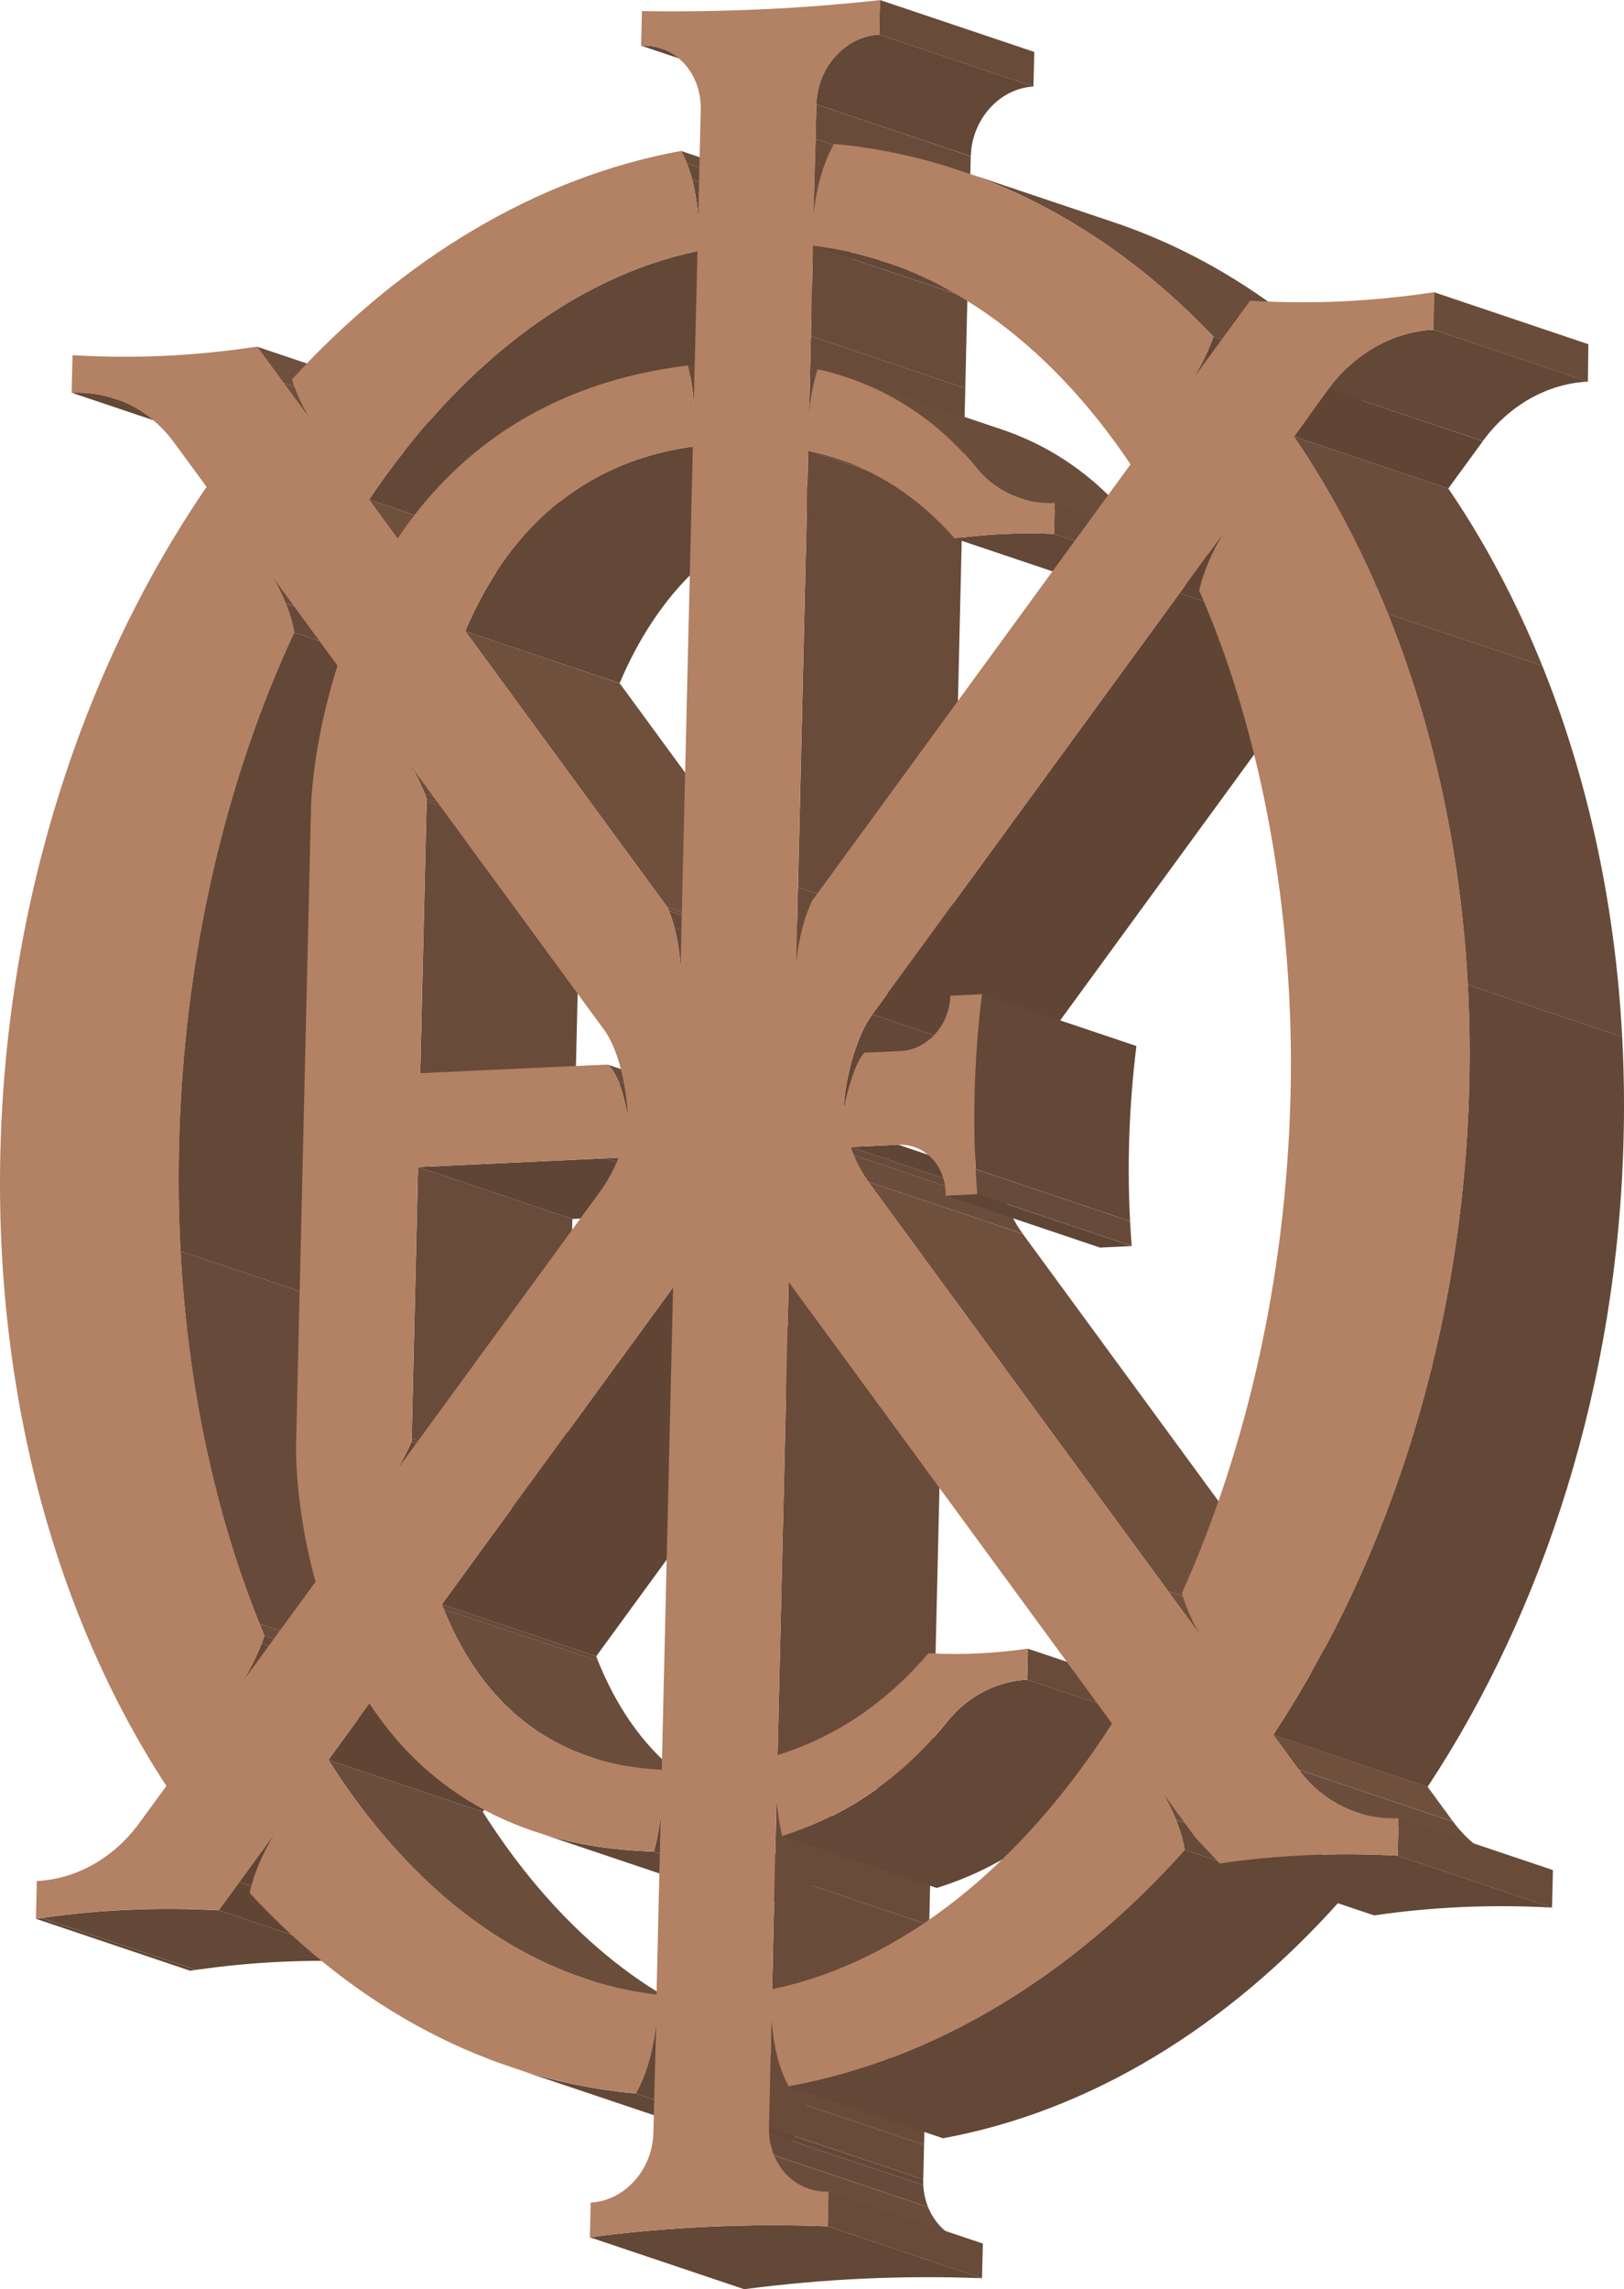 <?xml version="1.0" encoding="UTF-8"?>
<svg id="Layer_2" data-name="Layer 2" xmlns="http://www.w3.org/2000/svg" xmlns:xlink="http://www.w3.org/1999/xlink" viewBox="0 0 223.69 315.17">
  <defs>
    <style>
      .cls-1 {
        fill: none;
      }

      .cls-2 {
        fill: #b38163;
      }

      .cls-3 {
        fill: #634737;
      }

      .cls-4 {
        fill: #6f503d;
      }

      .cls-5 {
        fill: #694b3a;
      }

      .cls-6 {
        isolation: isolate;
      }

      .cls-7 {
        clip-path: url(#clippath-17);
      }

      .cls-8 {
        clip-path: url(#clippath-19);
      }

      .cls-9 {
        clip-path: url(#clippath-11);
      }

      .cls-10 {
        clip-path: url(#clippath-16);
      }

      .cls-11 {
        clip-path: url(#clippath-18);
      }

      .cls-12 {
        clip-path: url(#clippath-10);
      }

      .cls-13 {
        clip-path: url(#clippath-15);
      }

      .cls-14 {
        clip-path: url(#clippath-13);
      }

      .cls-15 {
        clip-path: url(#clippath-14);
      }

      .cls-16 {
        clip-path: url(#clippath-12);
      }

      .cls-17 {
        clip-path: url(#clippath-31);
      }

      .cls-18 {
        clip-path: url(#clippath-32);
      }

      .cls-19 {
        clip-path: url(#clippath-33);
      }

      .cls-20 {
        clip-path: url(#clippath-34);
      }

      .cls-21 {
        clip-path: url(#clippath-35);
      }

      .cls-22 {
        clip-path: url(#clippath-39);
      }

      .cls-23 {
        clip-path: url(#clippath-30);
      }

      .cls-24 {
        clip-path: url(#clippath-36);
      }

      .cls-25 {
        clip-path: url(#clippath-37);
      }

      .cls-26 {
        clip-path: url(#clippath-38);
      }

      .cls-27 {
        clip-path: url(#clippath-27);
      }

      .cls-28 {
        clip-path: url(#clippath-29);
      }

      .cls-29 {
        clip-path: url(#clippath-26);
      }

      .cls-30 {
        clip-path: url(#clippath-28);
      }

      .cls-31 {
        clip-path: url(#clippath-20);
      }

      .cls-32 {
        clip-path: url(#clippath-21);
      }

      .cls-33 {
        clip-path: url(#clippath-22);
      }

      .cls-34 {
        clip-path: url(#clippath-23);
      }

      .cls-35 {
        clip-path: url(#clippath-24);
      }

      .cls-36 {
        clip-path: url(#clippath-25);
      }

      .cls-37 {
        clip-path: url(#clippath-41);
      }

      .cls-38 {
        clip-path: url(#clippath-42);
      }

      .cls-39 {
        clip-path: url(#clippath-43);
      }

      .cls-40 {
        clip-path: url(#clippath-40);
      }

      .cls-41 {
        fill: #694c3a;
      }

      .cls-42 {
        clip-path: url(#clippath-1);
      }

      .cls-43 {
        clip-path: url(#clippath-3);
      }

      .cls-44 {
        clip-path: url(#clippath-4);
      }

      .cls-45 {
        clip-path: url(#clippath-2);
      }

      .cls-46 {
        clip-path: url(#clippath-7);
      }

      .cls-47 {
        clip-path: url(#clippath-6);
      }

      .cls-48 {
        clip-path: url(#clippath-9);
      }

      .cls-49 {
        clip-path: url(#clippath-8);
      }

      .cls-50 {
        clip-path: url(#clippath-5);
      }

      .cls-51 {
        fill: #5f4535;
      }

      .cls-52 {
        fill: #604535;
      }

      .cls-53 {
        fill: #6a4d3b;
      }

      .cls-54 {
        fill: #674a39;
      }

      .cls-55 {
        clip-path: url(#clippath);
      }
    </style>
    <clipPath id="clippath">
      <path class="cls-1" d="M15.84,54.9l21.27,7.15c-1.89-.64-3.91-.92-5.97-.83l-21.27-7.15c2.07-.1,4.08.19,5.97.83Z"/>
    </clipPath>
    <clipPath id="clippath-1">
      <path class="cls-1" d="M37.47,79.33l21.27,7.15c.07.11,1.38,2.19,2.31,4.9.37,1.07.6,2.03.74,2.85l-21.27-7.15c-.14-.81-.36-1.78-.74-2.85-.93-2.7-2.24-4.79-2.31-4.9Z"/>
    </clipPath>
    <clipPath id="clippath-2">
      <path class="cls-1" d="M91.07,6.67l21.27,7.15c-.86-.29-1.79-.43-2.76-.38l-21.27-7.15c.97-.04,1.9.09,2.76.38Z"/>
    </clipPath>
    <clipPath id="clippath-3">
      <path class="cls-1" d="M56.66,105.56l21.27,7.15c.06.1,1.2,1.93,2.12,4.39l-21.27-7.15c-.92-2.46-2.06-4.3-2.12-4.39Z"/>
    </clipPath>
    <clipPath id="clippath-4">
      <path class="cls-1" d="M58.77,109.95l21.27,7.15c0,.23-.02.37-.02.37l-21.27-7.15s.01-.14.02-.37Z"/>
    </clipPath>
    <clipPath id="clippath-5">
      <path class="cls-1" d="M93.8,20.78l21.27,7.15c.42.77,1.06,2.11,1.53,3.95l-21.27-7.15c-.48-1.84-1.11-3.18-1.53-3.95Z"/>
    </clipPath>
    <clipPath id="clippath-6">
      <path class="cls-1" d="M95.34,24.73l21.27,7.15c.72,2.79.82,5.39.83,5.53l-21.27-7.15c0-.14-.11-2.73-.83-5.53Z"/>
    </clipPath>
    <clipPath id="clippath-7">
      <path class="cls-1" d="M96.07,34.57l21.27,7.15c-17.21,3.58-32.94,16.03-45.25,34.22l-21.27-7.15c12.3-18.19,28.03-30.64,45.25-34.22Z"/>
    </clipPath>
    <clipPath id="clippath-8">
      <path class="cls-1" d="M36.05,226.25l21.27,7.15c-1.07,2.8-2.47,5.01-2.54,5.12l-21.27-7.15c.07-.12,1.48-2.33,2.54-5.12Z"/>
    </clipPath>
    <clipPath id="clippath-9">
      <path class="cls-1" d="M40.51,87.08l21.27,7.15c-9.4,20.16-15.25,44.57-15.86,70.68s3.81,48.44,11.76,67.43l-21.27-7.15c-7.96-18.98-12.36-42.17-11.76-67.43.61-26.11,6.46-50.52,15.86-70.68Z"/>
    </clipPath>
    <clipPath id="clippath-10">
      <path class="cls-1" d="M36.42,225.18l21.27,7.15c-.11.34-.23.69-.37,1.07l-21.27-7.15c.14-.37.26-.72.37-1.07Z"/>
    </clipPath>
    <clipPath id="clippath-11">
      <path class="cls-1" d="M94.76,50.31l21.27,7.15c.69,2.76.79,5.29.8,5.42l-21.27-7.15c0-.13-.11-2.66-.8-5.42Z"/>
    </clipPath>
    <clipPath id="clippath-12">
      <path class="cls-1" d="M95.43,61.48l21.27,7.15c-17.39,2.39-26.55,14.07-31.35,25.42l-21.27-7.15c4.81-11.35,13.96-23.03,31.35-25.42Z"/>
    </clipPath>
    <clipPath id="clippath-13">
      <path class="cls-1" d="M30.11,263l21.27,7.15c-4.17-.24-8.36-.26-12.55-.07-3.95.18-7.9.56-11.85,1.12l-21.27-7.15c3.95-.57,7.9-.94,11.85-1.12,4.19-.19,8.38-.17,12.55.07Z"/>
    </clipPath>
    <clipPath id="clippath-14">
      <path class="cls-1" d="M121.09,4.77l21.27,7.15c-4.65.22-8.52,4.51-8.64,9.59l-21.27-7.15c.12-5.08,3.99-9.38,8.64-9.59Z"/>
    </clipPath>
    <clipPath id="clippath-15">
      <path class="cls-1" d="M56.69,198.48l21.27,7.15c-.97,2.22-1.99,3.82-2.04,3.91l-21.27-7.15c.05-.08,1.07-1.68,2.04-3.91Z"/>
    </clipPath>
    <clipPath id="clippath-16">
      <path class="cls-1" d="M56.7,198.1l21.27,7.15s0,.13,0,.38l-21.27-7.15c0-.25,0-.38,0-.38Z"/>
    </clipPath>
    <clipPath id="clippath-17">
      <path class="cls-1" d="M121.94,36.07l21.27,7.15c-3.23-1.09-6.56-1.84-9.96-2.24l-21.27-7.15c3.4.4,6.72,1.15,9.96,2.24Z"/>
    </clipPath>
    <clipPath id="clippath-18">
      <path class="cls-1" d="M91.94,124.93l21.27,7.15c.32.74.68,1.68.97,2.81l-21.27-7.15c-.29-1.12-.64-2.07-.97-2.81Z"/>
    </clipPath>
    <clipPath id="clippath-19">
      <path class="cls-1" d="M115.22,63.1l21.27,7.15c-1.25-.42-2.55-.78-3.9-1.08l-21.27-7.15c1.35.3,2.65.66,3.9,1.08Z"/>
    </clipPath>
    <clipPath id="clippath-20">
      <path class="cls-1" d="M83.67,146.56l21.27,7.15c1.62,1.29,2.46,5.22,2.79,7.24l-21.27-7.15c-.33-2.02-1.17-5.95-2.79-7.24Z"/>
    </clipPath>
    <clipPath id="clippath-21">
      <path class="cls-1" d="M92.91,127.74l21.27,7.15c.72,2.79.82,5.39.83,5.53l-21.27-7.15c0-.14-.11-2.73-.83-5.53Z"/>
    </clipPath>
    <clipPath id="clippath-22">
      <path class="cls-1" d="M102.45,249.01l-21.27-7.15c-10.92-3.67-16.98-12.32-20.33-20.98l21.27,7.15c3.36,8.66,9.41,17.3,20.33,20.98Z"/>
    </clipPath>
    <clipPath id="clippath-23">
      <path class="cls-1" d="M116.67,51.96l21.27,7.15c8.39,2.82,14.15,7.93,17.85,12.5,1.55,1.91,3.59,3.33,5.91,4.11l-21.27-7.15c-2.32-.78-4.36-2.2-5.91-4.11-3.7-4.57-9.46-9.67-17.85-12.5Z"/>
    </clipPath>
    <clipPath id="clippath-24">
      <path class="cls-1" d="M120.15,139.65l21.27,7.15c-2.4,3.28-3.74,9.14-3.97,12.99l-21.27-7.15c.23-3.85,1.58-9.71,3.97-12.99Z"/>
    </clipPath>
    <clipPath id="clippath-25">
      <path class="cls-1" d="M145.18,73.51l21.27,7.15c-2.27-.1-4.54-.1-6.83,0s-4.57.31-6.85.62l-21.27-7.15c2.28-.31,4.57-.52,6.85-.62s4.56-.11,6.83,0Z"/>
    </clipPath>
    <clipPath id="clippath-26">
      <path class="cls-1" d="M101.72,279.51l-21.27-7.15c-13.71-4.61-25.82-15.22-35.22-30.07l21.27,7.15c9.41,14.85,21.51,25.46,35.22,30.07Z"/>
    </clipPath>
    <clipPath id="clippath-27">
      <path class="cls-1" d="M117.16,157.91l21.27,7.15c.56,1.71,1.37,3.33,2.44,4.79l-21.27-7.15c-1.07-1.46-1.88-3.09-2.44-4.79Z"/>
    </clipPath>
    <clipPath id="clippath-28">
      <path class="cls-1" d="M94.82,259.28l-21.27-7.15c4.78,1.61,10.25,2.6,16.52,2.78l21.27,7.15c-6.27-.18-11.74-1.17-16.52-2.78Z"/>
    </clipPath>
    <clipPath id="clippath-29">
      <path class="cls-1" d="M91,249.9l21.27,7.15c-.01.12-.21,2.37-.92,5l-21.27-7.15c.71-2.64.91-4.88.92-5Z"/>
    </clipPath>
    <clipPath id="clippath-30">
      <path class="cls-1" d="M132.14,23.45l21.27,7.15c13.03,4.38,24.89,12.26,35,22.9l-21.27-7.15c-10.11-10.64-21.97-18.52-35-22.9Z"/>
    </clipPath>
    <clipPath id="clippath-31">
      <path class="cls-1" d="M167.14,46.35l21.27,7.15c-1.06,3.05-2.67,5.57-2.75,5.7l-21.27-7.15c.08-.13,1.69-2.65,2.75-5.7Z"/>
    </clipPath>
    <clipPath id="clippath-32">
      <path class="cls-1" d="M91.59,291.72l-21.27-7.15c5.54,1.87,11.3,3.1,17.23,3.64l21.27,7.15c-5.93-.54-11.69-1.77-17.23-3.64Z"/>
    </clipPath>
    <clipPath id="clippath-33">
      <path class="cls-1" d="M90.37,278.49l21.27,7.15c-.01.14-.24,2.75-1.09,5.62-.56,1.88-1.26,3.29-1.72,4.1l-21.27-7.15c.47-.81,1.17-2.21,1.72-4.1.86-2.87,1.08-5.48,1.09-5.62Z"/>
    </clipPath>
    <clipPath id="clippath-34">
      <path class="cls-1" d="M135.26,136.86l21.27,7.15c-1.15,9.33-1.36,18.5-.65,27.53l-21.27-7.15c-.72-9.03-.51-18.2.65-27.53Z"/>
    </clipPath>
    <clipPath id="clippath-35">
      <path class="cls-1" d="M197.45,45.39l21.27,7.15c-5.56.26-10.89,3.27-14.47,8.18l-21.27-7.15c3.58-4.91,8.91-7.92,14.47-8.18Z"/>
    </clipPath>
    <clipPath id="clippath-36">
      <path class="cls-1" d="M132.62,308.5l-21.27-7.15c-3.26-1.1-5.55-4.41-5.46-8.44l21.27,7.15c-.09,4.03,2.19,7.34,5.46,8.44Z"/>
    </clipPath>
    <clipPath id="clippath-37">
      <path class="cls-1" d="M114,306.5l21.27,7.15c-5.44-.21-10.91-.19-16.37.06s-10.94.74-16.4,1.45l-21.27-7.15c5.47-.72,10.94-1.2,16.4-1.45s10.93-.27,16.37-.06Z"/>
    </clipPath>
    <clipPath id="clippath-38">
      <path class="cls-1" d="M141.48,231.25l21.27,7.15c-4.27.2-8.3,2.38-11.01,5.78-4.55,5.7-11.89,12.39-22.72,15.74l-21.27-7.15c10.83-3.35,18.17-10.03,22.72-15.74,2.72-3.41,6.74-5.58,11.01-5.78Z"/>
    </clipPath>
    <clipPath id="clippath-39">
      <path class="cls-1" d="M160.1,246.79l21.27,7.15c.07.11,1.38,2.19,2.31,4.9.4,1.13.62,2.15.77,2.99l-21.27-7.15c-.14-.84-.37-1.86-.77-2.99-.93-2.7-2.24-4.79-2.31-4.9Z"/>
    </clipPath>
    <clipPath id="clippath-40">
      <path class="cls-1" d="M163.18,254.68l21.27,7.15c-15.34,17.13-34.14,28.81-54.56,32.55l-21.27-7.15c20.42-3.75,39.23-15.43,54.56-32.55Z"/>
    </clipPath>
    <clipPath id="clippath-41">
      <path class="cls-1" d="M178.22,60.1l21.27,7.15c15.76,23.13,24.97,54.4,24.15,89.23-.79,33.84-10.93,65.16-27,89.52l-21.27-7.15c16.07-24.35,26.21-55.68,27-89.52.82-34.82-8.39-66.1-24.15-89.23Z"/>
    </clipPath>
    <clipPath id="clippath-42">
      <path class="cls-1" d="M208.09,256.66l-21.27-7.15c-3.11-1.05-5.87-3.06-7.93-5.86l21.27,7.15c2.06,2.8,4.82,4.82,7.93,5.86Z"/>
    </clipPath>
    <clipPath id="clippath-43">
      <path class="cls-1" d="M192.52,255.48l21.27,7.15c-4.24-.24-8.4-.26-12.56-.07s-7.97.56-11.96,1.14l-21.27-7.15c3.98-.58,7.97-.96,11.96-1.14s8.32-.17,12.56.07Z"/>
    </clipPath>
  </defs>
  <g id="Layer_2-2" data-name="Layer 2">
    <g class="cls-6">
      <g class="cls-6">
        <g class="cls-55">
          <g class="cls-6">
            <path class="cls-3" d="M15.84,54.9l21.27,7.15c-1.89-.64-3.91-.92-5.97-.83l-21.27-7.15c2.07-.1,4.08.19,5.97.83"/>
          </g>
        </g>
      </g>
      <polygon class="cls-4" points="35.4 47.73 56.66 54.88 60.32 59.88 39.05 52.72 35.4 47.73"/>
      <polygon class="cls-4" points="39.05 52.72 60.32 59.88 63.96 64.84 42.69 57.68 39.05 52.72"/>
      <g class="cls-6">
        <g class="cls-42">
          <g class="cls-6">
            <path class="cls-53" d="M37.47,79.33l21.27,7.15c.06.09,1.02,1.63,1.88,3.75l-21.27-7.15c-.86-2.13-1.82-3.66-1.88-3.75"/>
            <path class="cls-54" d="M39.35,83.09l21.27,7.15c.15.37.29.75.43,1.14.37,1.07.6,2.03.74,2.85l-21.27-7.15c-.14-.81-.36-1.78-.74-2.85-.14-.4-.28-.78-.43-1.14"/>
          </g>
        </g>
      </g>
      <polygon class="cls-4" points="50.82 68.79 72.09 75.95 76.02 81.32 54.75 74.17 50.82 68.79"/>
      <g class="cls-6">
        <g class="cls-45">
          <g class="cls-6">
            <path class="cls-3" d="M91.07,6.67l21.27,7.15c-.86-.29-1.79-.43-2.76-.38l-21.27-7.15c.97-.04,1.9.09,2.76.38"/>
          </g>
        </g>
      </g>
      <polygon class="cls-51" points="5.71 264.06 26.98 271.21 26.2 271.32 4.93 264.16 5.71 264.06"/>
      <g class="cls-6">
        <g class="cls-43">
          <g class="cls-6">
            <path class="cls-53" d="M56.66,105.56l21.27,7.15c.05.09,1.01,1.62,1.87,3.76l-21.27-7.15c-.86-2.14-1.82-3.68-1.87-3.76"/>
            <path class="cls-54" d="M58.53,109.32l21.27,7.15c.08.2.16.41.24.63l-21.27-7.15c-.08-.21-.16-.42-.24-.63"/>
          </g>
        </g>
      </g>
      <g class="cls-6">
        <g class="cls-44">
          <g class="cls-6">
            <path class="cls-3" d="M58.77,109.95l21.27,7.15c0,.23-.02.37-.02.37l-21.27-7.15s.01-.14.02-.37"/>
          </g>
        </g>
      </g>
      <g class="cls-6">
        <g class="cls-50">
          <g class="cls-6">
            <path class="cls-53" d="M93.8,20.78l21.27,7.15c.22.4.5.97.79,1.67l-21.27-7.15c-.28-.71-.56-1.27-.79-1.67"/>
            <path class="cls-54" d="M94.59,22.45l21.27,7.15c.26.64.52,1.4.75,2.28l-21.27-7.15c-.23-.87-.49-1.63-.75-2.28"/>
          </g>
        </g>
      </g>
      <g class="cls-6">
        <g class="cls-47">
          <g class="cls-6">
            <path class="cls-54" d="M95.34,24.73l21.27,7.15c.63,2.43.79,4.71.82,5.35l-21.27-7.15c-.03-.64-.19-2.92-.82-5.35"/>
            <path class="cls-3" d="M96.16,30.08l21.27,7.15c0,.1,0,.15,0,.17l-21.27-7.15s0-.08,0-.17"/>
          </g>
        </g>
      </g>
      <polygon class="cls-5" points="58.76 110.32 80.02 117.48 79.14 154.91 57.88 147.75 58.76 110.32"/>
      <g class="cls-6">
        <g class="cls-46">
          <g class="cls-6">
            <path class="cls-3" d="M96.07,34.57l21.27,7.15c-17.21,3.58-32.94,16.03-45.25,34.22l-21.27-7.15c12.3-18.19,28.03-30.64,45.25-34.22"/>
          </g>
        </g>
      </g>
      <g class="cls-6">
        <g class="cls-49">
          <g class="cls-6">
            <path class="cls-3" d="M36.05,226.25l21.27,7.15c-1.07,2.8-2.47,5.01-2.54,5.12l-21.27-7.15c.07-.12,1.48-2.33,2.54-5.12"/>
          </g>
        </g>
      </g>
      <g class="cls-6">
        <g class="cls-48">
          <g class="cls-6">
            <path class="cls-3" d="M40.51,87.08l21.27,7.15c-9.4,20.16-15.25,44.57-15.86,70.68-.12,4.91-.04,9.75.21,14.49l-21.27-7.15c-.25-4.74-.33-9.58-.21-14.49.61-26.11,6.46-50.52,15.86-70.68"/>
            <path class="cls-54" d="M24.86,172.25l21.27,7.15c1.01,18.94,4.86,36.38,10.89,51.31l-21.27-7.15c-6.03-14.94-9.88-32.37-10.89-51.31"/>
            <path class="cls-53" d="M35.75,223.56l21.27,7.15c.22.54.44,1.09.67,1.62l-21.27-7.15c-.23-.54-.45-1.08-.67-1.62"/>
          </g>
        </g>
      </g>
      <g class="cls-6">
        <g class="cls-12">
          <g class="cls-6">
            <path class="cls-3" d="M36.42,225.18l21.27,7.15c-.11.34-.23.69-.37,1.07l-21.27-7.15c.14-.37.26-.72.37-1.07"/>
          </g>
        </g>
      </g>
      <g class="cls-6">
        <g class="cls-9">
          <g class="cls-6">
            <path class="cls-54" d="M94.76,50.31l21.27,7.15c.61,2.43.76,4.67.79,5.27l-21.27-7.15c-.03-.6-.18-2.85-.79-5.27"/>
            <path class="cls-3" d="M95.55,55.58l21.27,7.15c0,.08,0,.13,0,.15l-21.27-7.15s0-.07,0-.15"/>
          </g>
        </g>
      </g>
      <g class="cls-6">
        <g class="cls-16">
          <g class="cls-6">
            <path class="cls-3" d="M95.43,61.48l21.27,7.15c-17.39,2.39-26.55,14.07-31.35,25.42l-21.27-7.15c4.81-11.35,13.96-23.03,31.35-25.42"/>
          </g>
        </g>
      </g>
      <g class="cls-6">
        <g class="cls-14">
          <g class="cls-6">
            <path class="cls-3" d="M30.11,263l21.27,7.15c-4.17-.24-8.36-.26-12.55-.07-3.95.18-7.9.56-11.85,1.12l-21.27-7.15c3.95-.57,7.9-.94,11.85-1.12,4.19-.19,8.38-.17,12.55.07"/>
          </g>
        </g>
      </g>
      <polygon class="cls-5" points="112.44 14.36 133.71 21.52 133.6 26.29 112.33 19.13 112.44 14.36"/>
      <polygon class="cls-52" points="32.96 259.11 54.23 266.27 51.38 270.15 30.11 263 32.96 259.11"/>
      <polygon class="cls-5" points="112.33 19.13 133.6 26.29 133.31 36.67 112.04 29.52 112.33 19.13"/>
      <polygon class="cls-5" points="121.2 0 142.46 7.15 142.35 11.92 121.09 4.77 121.2 0"/>
      <g class="cls-6">
        <g class="cls-15">
          <g class="cls-6">
            <path class="cls-3" d="M121.09,4.77l21.27,7.15c-4.65.22-8.52,4.51-8.64,9.59l-21.27-7.15c.12-5.08,3.99-9.38,8.64-9.59"/>
          </g>
        </g>
      </g>
      <polygon class="cls-52" points="37.81 252.45 59.08 259.61 54.23 266.27 32.96 259.11 37.81 252.45"/>
      <polygon class="cls-5" points="57.58 160.67 78.84 167.82 77.96 205.25 56.7 198.1 57.58 160.67"/>
      <g class="cls-6">
        <g class="cls-13">
          <g class="cls-6">
            <path class="cls-3" d="M56.69,198.48l21.27,7.15c-.97,2.22-1.99,3.82-2.04,3.91l-21.27-7.15c.05-.08,1.07-1.68,2.04-3.91"/>
          </g>
        </g>
      </g>
      <g class="cls-6">
        <g class="cls-10">
          <g class="cls-6">
            <path class="cls-3" d="M56.7,198.1l21.27,7.15s0,.13,0,.38l-21.27-7.15c0-.25,0-.38,0-.38"/>
          </g>
        </g>
      </g>
      <polygon class="cls-5" points="111.98 33.83 133.25 40.99 132.96 53.45 111.69 46.29 111.98 33.83"/>
      <polygon class="cls-52" points="50.88 234.54 72.14 241.69 66.5 249.44 45.23 242.29 50.88 234.54"/>
      <polygon class="cls-5" points="111.69 46.29 132.96 53.45 132.71 63.83 111.45 56.68 111.69 46.29"/>
      <polygon class="cls-4" points="64.08 86.9 85.35 94.06 113.21 132.09 91.94 124.93 64.08 86.9"/>
      <g class="cls-6">
        <g class="cls-7">
          <g class="cls-6">
            <path class="cls-3" d="M121.94,36.07l21.27,7.15c-3.23-1.09-6.56-1.84-9.96-2.24l-21.27-7.15c3.4.4,6.72,1.15,9.96,2.24"/>
          </g>
        </g>
      </g>
      <g class="cls-6">
        <g class="cls-11">
          <g class="cls-6">
            <path class="cls-53" d="M91.94,124.93l21.27,7.15c.07.15.13.31.2.48l-21.27-7.15c-.07-.17-.13-.33-.2-.48"/>
            <path class="cls-54" d="M92.14,125.41l21.27,7.15c.26.65.53,1.44.77,2.33l-21.27-7.15c-.23-.9-.5-1.68-.77-2.33"/>
          </g>
        </g>
      </g>
      <g class="cls-6">
        <g class="cls-8">
          <g class="cls-6">
            <path class="cls-3" d="M115.22,63.1l21.27,7.15c-1.25-.42-2.55-.78-3.9-1.08l-21.27-7.15c1.35.3,2.65.66,3.9,1.08"/>
          </g>
        </g>
      </g>
      <polygon class="cls-51" points="83.37 159.47 104.64 166.63 78.84 167.82 57.58 160.67 83.37 159.47"/>
      <g class="cls-6">
        <g class="cls-31">
          <g class="cls-6">
            <path class="cls-53" d="M83.67,146.56l21.27,7.15c.62.49,1.12,1.37,1.53,2.37l-21.27-7.15c-.41-1.01-.91-1.88-1.53-2.37"/>
            <path class="cls-54" d="M85.2,148.93l21.27,7.15c.66,1.64,1.06,3.62,1.27,4.87l-21.27-7.15c-.21-1.25-.61-3.23-1.27-4.87"/>
          </g>
        </g>
      </g>
      <g class="cls-6">
        <g class="cls-32">
          <g class="cls-6">
            <path class="cls-54" d="M92.91,127.74l21.27,7.15c.63,2.43.79,4.71.82,5.35l-21.27-7.15c-.03-.64-.19-2.92-.82-5.35"/>
            <path class="cls-3" d="M93.73,133.09l21.27,7.15c0,.1,0,.16,0,.17l-21.27-7.15s0-.08,0-.17"/>
          </g>
        </g>
      </g>
      <polygon class="cls-51" points="85.19 159.39 106.45 166.54 104.64 166.63 83.37 159.47 85.19 159.39"/>
      <polygon class="cls-5" points="111.32 62.02 132.59 69.17 131.18 129.3 109.91 122.14 111.32 62.02"/>
      <polygon class="cls-52" points="92.71 177.23 113.98 184.38 82.12 228.03 60.85 220.88 92.71 177.23"/>
      <polygon class="cls-5" points="109.91 122.14 131.18 129.3 130.93 139.68 109.67 132.53 109.91 122.14"/>
      <g class="cls-6">
        <g class="cls-33">
          <g class="cls-6">
            <path class="cls-54" d="M60.85,220.88l21.27,7.15c.08.21.16.42.25.63l-21.27-7.15c-.08-.21-.17-.42-.25-.63"/>
            <path class="cls-53" d="M61.1,221.5l21.27,7.15c3.4,8.44,9.43,16.76,20.09,20.35l-21.27-7.15c-10.66-3.59-16.68-11.91-20.09-20.35"/>
          </g>
        </g>
      </g>
      <g class="cls-6">
        <g class="cls-34">
          <g class="cls-6">
            <path class="cls-53" d="M116.67,51.96l21.27,7.15c8.39,2.82,14.15,7.93,17.85,12.5,1.55,1.91,3.59,3.33,5.91,4.11l-21.27-7.15c-2.32-.78-4.36-2.2-5.91-4.11-3.7-4.57-9.46-9.67-17.85-12.5"/>
          </g>
        </g>
      </g>
      <g class="cls-6">
        <g class="cls-35">
          <g class="cls-6">
            <path class="cls-3" d="M120.15,139.65l21.27,7.15c-2.4,3.28-3.74,9.14-3.97,12.99l-21.27-7.15c.23-3.85,1.58-9.71,3.97-12.99"/>
          </g>
        </g>
      </g>
      <polygon class="cls-5" points="145.28 69.24 166.55 76.39 166.45 80.66 145.18 73.51 145.28 69.24"/>
      <g class="cls-6">
        <g class="cls-36">
          <g class="cls-6">
            <path class="cls-3" d="M145.18,73.51l21.27,7.15c-2.27-.1-4.54-.1-6.83,0s-4.57.31-6.85.62l-21.27-7.15c2.28-.31,4.57-.52,6.85-.62s4.56-.11,6.83,0"/>
          </g>
        </g>
      </g>
      <g class="cls-6">
        <g class="cls-29">
          <g class="cls-6">
            <path class="cls-53" d="M45.23,242.29l21.27,7.15c9.41,14.85,21.51,25.46,35.22,30.07l-21.27-7.15c-13.71-4.61-25.82-15.22-35.22-30.07"/>
          </g>
        </g>
      </g>
      <g class="cls-6">
        <g class="cls-27">
          <g class="cls-6">
            <path class="cls-54" d="M117.16,157.91l21.27,7.15c.13.38.26.76.41,1.13l-21.27-7.15c-.15-.37-.29-.75-.41-1.13"/>
            <path class="cls-53" d="M117.58,159.04l21.27,7.15c.52,1.3,1.2,2.53,2.03,3.66l-21.27-7.15c-.83-1.14-1.51-2.37-2.03-3.66"/>
          </g>
        </g>
      </g>
      <g class="cls-6">
        <g class="cls-30">
          <g class="cls-6">
            <path class="cls-3" d="M90.08,254.9l21.27,7.15c-6.27-.18-11.74-1.17-16.52-2.78l-21.27-7.15c4.78,1.61,10.25,2.6,16.52,2.78"/>
          </g>
        </g>
      </g>
      <g class="cls-6">
        <g class="cls-28">
          <g class="cls-6">
            <path class="cls-3" d="M91,249.9l21.27,7.15c-.01.12-.21,2.37-.92,5l-21.27-7.15c.71-2.64.91-4.88.92-5"/>
          </g>
        </g>
      </g>
      <polygon class="cls-51" points="123.73 157.6 145 164.76 138.43 165.06 117.16 157.91 123.73 157.6"/>
      <g class="cls-6">
        <g class="cls-23">
          <g class="cls-6">
            <path class="cls-53" d="M132.14,23.45l21.27,7.15c13.03,4.38,24.89,12.26,35,22.9l-21.27-7.15c-10.11-10.64-21.97-18.52-35-22.9"/>
          </g>
        </g>
      </g>
      <g class="cls-6">
        <g class="cls-17">
          <g class="cls-6">
            <path class="cls-3" d="M167.14,46.35l21.27,7.15c-1.06,3.05-2.67,5.57-2.75,5.7l-21.27-7.15c.08-.13,1.69-2.65,2.75-5.7"/>
          </g>
        </g>
      </g>
      <g class="cls-6">
        <g class="cls-18">
          <g class="cls-6">
            <path class="cls-3" d="M87.55,288.21l21.27,7.15c-5.93-.54-11.69-1.77-17.23-3.64l-21.27-7.15c5.54,1.87,11.3,3.1,17.23,3.64"/>
          </g>
        </g>
      </g>
      <g class="cls-6">
        <g class="cls-19">
          <g class="cls-6">
            <path class="cls-3" d="M90.37,278.49l21.27,7.15c-.01.14-.24,2.75-1.09,5.62-.56,1.88-1.26,3.29-1.72,4.1l-21.27-7.15c.47-.81,1.17-2.21,1.72-4.1.86-2.87,1.08-5.48,1.09-5.62"/>
          </g>
        </g>
      </g>
      <polygon class="cls-5" points="108.63 176.49 129.9 183.65 128.37 248.79 107.1 241.64 108.63 176.49"/>
      <polygon class="cls-51" points="134.61 164.4 155.88 171.55 151.51 171.76 130.25 164.6 134.61 164.4"/>
      <polygon class="cls-52" points="162.49 81.64 183.75 88.8 141.41 146.81 120.15 139.65 162.49 81.64"/>
      <g class="cls-6">
        <g class="cls-20">
          <g class="cls-6">
            <path class="cls-3" d="M135.26,136.86l21.27,7.15c-1.01,8.16-1.29,16.19-.87,24.11l-21.27-7.15c-.42-7.92-.14-15.95.87-24.11"/>
            <path class="cls-54" d="M134.39,160.98l21.27,7.15c.06,1.14.14,2.28.23,3.42l-21.27-7.15c-.09-1.14-.17-2.28-.23-3.42"/>
          </g>
        </g>
      </g>
      <polygon class="cls-52" points="168.6 73.24 189.87 80.4 183.75 88.8 162.49 81.64 168.6 73.24"/>
      <polygon class="cls-5" points="106.97 247.48 128.23 254.64 127.99 265.02 106.72 257.87 106.97 247.48"/>
      <polygon class="cls-5" points="106.72 257.87 127.99 265.02 127.61 281.01 106.35 273.86 106.72 257.87"/>
      <polygon class="cls-52" points="182.98 53.57 204.25 60.73 199.49 67.25 178.22 60.1 182.98 53.57"/>
      <polygon class="cls-5" points="106.25 277.76 127.52 284.91 127.28 295.3 106.01 288.14 106.25 277.76"/>
      <polygon class="cls-5" points="106.01 288.14 127.28 295.3 127.17 300.06 105.9 292.9 106.01 288.14"/>
      <g class="cls-6">
        <g class="cls-21">
          <g class="cls-6">
            <path class="cls-3" d="M197.45,45.39l21.27,7.15c-5.56.26-10.89,3.27-14.47,8.18l-21.27-7.15c3.58-4.91,8.91-7.92,14.47-8.18"/>
          </g>
        </g>
      </g>
      <polygon class="cls-41" points="197.52 40.23 218.78 47.39 218.72 52.55 197.45 45.39 197.52 40.23"/>
      <g class="cls-6">
        <g class="cls-24">
          <g class="cls-6">
            <path class="cls-3" d="M105.9,292.9l21.27,7.15c0,.26,0,.52.01.78l-21.27-7.15c-.01-.26-.02-.51-.01-.78"/>
            <path class="cls-54" d="M105.91,293.68l21.27,7.15c.06,1.08.29,2.1.66,3.02l-21.27-7.15c-.37-.93-.6-1.94-.66-3.02"/>
            <path class="cls-53" d="M106.57,296.71l21.27,7.15c.9,2.23,2.63,3.92,4.78,4.64l-21.27-7.15c-2.16-.73-3.89-2.42-4.78-4.64"/>
          </g>
        </g>
      </g>
      <g class="cls-6">
        <g class="cls-25">
          <g class="cls-6">
            <path class="cls-3" d="M114,306.5l21.27,7.15c-5.44-.21-10.91-.19-16.37.06s-10.94.74-16.4,1.45l-21.27-7.15c5.47-.72,10.94-1.2,16.4-1.45s10.93-.27,16.37-.06"/>
          </g>
        </g>
      </g>
      <polygon class="cls-5" points="114.11 301.73 135.38 308.88 135.26 313.65 114 306.5 114.11 301.73"/>
      <g class="cls-6">
        <g class="cls-26">
          <g class="cls-6">
            <path class="cls-3" d="M141.48,231.25l21.27,7.15c-4.27.2-8.3,2.38-11.01,5.78-4.55,5.7-11.89,12.39-22.72,15.74l-21.27-7.15c10.83-3.35,18.17-10.03,22.72-15.74,2.72-3.41,6.74-5.58,11.01-5.78"/>
          </g>
        </g>
      </g>
      <polygon class="cls-5" points="141.58 226.98 162.84 234.14 162.74 238.41 141.48 231.25 141.58 226.98"/>
      <polygon class="cls-4" points="119.6 162.7 140.87 169.86 182.18 226.25 160.92 219.1 119.6 162.7"/>
      <polygon class="cls-4" points="160.92 219.1 182.18 226.25 186.68 232.42 165.42 225.26 160.92 219.1"/>
      <g class="cls-6">
        <g class="cls-22">
          <g class="cls-6">
            <path class="cls-53" d="M160.1,246.79l21.27,7.15c.06.09,1.02,1.63,1.88,3.75l-21.27-7.15c-.86-2.13-1.82-3.66-1.88-3.75"/>
            <path class="cls-54" d="M161.98,250.55l21.27,7.15c.15.37.29.75.43,1.14.4,1.13.62,2.15.77,2.99l-21.27-7.15c-.14-.84-.37-1.86-.77-2.99-.14-.4-.28-.78-.43-1.14"/>
          </g>
        </g>
      </g>
      <g class="cls-6">
        <g class="cls-40">
          <g class="cls-6">
            <path class="cls-3" d="M163.18,254.68l21.27,7.15c-15.34,17.13-34.14,28.81-54.56,32.55l-21.27-7.15c20.42-3.75,39.23-15.43,54.56-32.55"/>
          </g>
        </g>
      </g>
      <polygon class="cls-4" points="175.37 238.84 196.64 245.99 200.15 250.79 178.89 243.64 175.37 238.84"/>
      <g class="cls-6">
        <g class="cls-37">
          <g class="cls-6">
            <path class="cls-53" d="M178.22,60.1l21.27,7.15c5.02,7.36,9.37,15.56,12.95,24.42l-21.27-7.15c-3.58-8.87-7.93-17.06-12.95-24.42"/>
            <path class="cls-54" d="M191.17,84.52l21.27,7.15c6.16,15.27,10.02,32.54,11,51.07l-21.27-7.15c-.98-18.53-4.84-35.8-11-51.07"/>
            <path class="cls-3" d="M202.17,135.59l21.27,7.15c.24,4.51.31,9.09.2,13.74-.79,33.84-10.93,65.16-27,89.52l-21.27-7.15c16.07-24.35,26.21-55.68,27-89.52.11-4.65.04-9.23-.2-13.74"/>
          </g>
        </g>
      </g>
      <g class="cls-6">
        <g class="cls-38">
          <g class="cls-6">
            <path class="cls-53" d="M178.89,243.64l21.27,7.15c2.06,2.8,4.82,4.82,7.93,5.86l-21.27-7.15c-3.11-1.05-5.87-3.06-7.93-5.86"/>
          </g>
        </g>
      </g>
      <g class="cls-6">
        <g class="cls-39">
          <g class="cls-6">
            <path class="cls-3" d="M192.52,255.48l21.27,7.15c-4.24-.24-8.4-.26-12.56-.07s-7.97.56-11.96,1.14l-21.27-7.15c3.98-.58,7.97-.96,11.96-1.14s8.32-.17,12.56.07"/>
          </g>
        </g>
      </g>
      <polygon class="cls-5" points="192.64 250.31 213.9 257.46 213.78 262.63 192.52 255.48 192.64 250.31"/>
      <path class="cls-2" d="M178.89,243.64c3.28,4.46,8.34,6.92,13.75,6.67l-.12,5.17c-4.24-.24-8.4-.26-12.56-.07s-7.97.56-11.96,1.14l-3.32-3.54-4.57-6.22c.07.11,1.38,2.19,2.31,4.9.4,1.13.62,2.15.77,2.99-15.34,17.13-34.14,28.81-54.56,32.55-.43-.77-1.06-2.12-1.53-3.95-.72-2.79-.82-5.39-.83-5.53l-.24,10.39-.11,4.76c-.12,5.09,3.56,9.04,8.21,8.82l-.11,4.77c-5.44-.21-10.91-.19-16.37.06s-10.94.74-16.4,1.45l.11-4.77c4.66-.22,8.52-4.51,8.64-9.6l.11-4.76.28-10.39c-.01.14-.24,2.75-1.09,5.62-.56,1.88-1.26,3.29-1.72,4.1-20.31-1.85-38.62-11.81-53.19-27.58.18-.85.46-1.9.9-3.06,1.07-2.8,2.47-5.01,2.54-5.12l-4.85,6.66-2.85,3.88c-4.17-.24-8.36-.26-12.55-.07-3.95.18-7.9.56-11.85,1.12l-.78.11.12-5.17c5.41-.25,10.61-3.18,14.1-7.96l3.75-5.13C7.94,222.98-.74,192.52.05,158.69c.82-34.82,11.51-67.02,28.41-91.66l-4.48-6.1c-3.36-4.59-8.55-7.12-14.11-6.86l.12-5.17c4.58.26,8.62.28,12.68.09s8.49-.62,12.73-1.27l3.66,5,3.64,4.96c-.08-.12-1.56-2.5-2.49-5.45,15.16-16.55,33.61-27.79,53.6-31.45.42.77,1.06,2.11,1.53,3.95.72,2.79.82,5.39.83,5.53l.23-9.93.12-5.22c.12-5.08-3.55-9.03-8.21-8.81l.11-4.77c5.45.09,10.91,0,16.38-.24s10.93-.68,16.4-1.27l-.11,4.77c-4.65.22-8.52,4.51-8.64,9.59l-.11,4.77-.28,10.39c.01-.14.24-2.75,1.09-5.62.57-1.88,1.27-3.29,1.73-4.11,19.87,1.82,37.85,11.37,52.27,26.55-1.06,3.05-2.67,5.57-2.75,5.7l3.56-4.88,4.23-5.78c4.54.26,8.6.28,12.68.09s8.45-.62,12.66-1.26l-.06,5.16c-5.56.26-10.89,3.27-14.47,8.18l-4.77,6.52c15.76,23.13,24.97,54.4,24.15,89.23-.79,33.84-10.93,65.16-27,89.52l3.52,4.8ZM162.79,219.35c8.88-19.77,14.38-43.42,14.97-68.68s-4.1-50.04-12.58-69.37c.18-.83.46-1.82.88-2.93,1.06-2.8,2.47-5.01,2.54-5.12l-6.12,8.4-42.34,58.01c-2.4,3.28-3.74,9.14-3.97,12.99.52-2.13,1.47-6.18,2.87-7.72l5-.23c3.7-.17,6.76-3.58,6.86-7.62l4.36-.2c-1.15,9.33-1.36,18.5-.65,27.53l-4.36.2c.09-4.04-2.82-7.17-6.51-7l-6.57.3c.56,1.71,1.37,3.33,2.44,4.79l41.31,56.4,4.5,6.17c-.07-.11-1.37-2.19-2.31-4.9-.12-.35-.22-.69-.32-1.02M106.35,273.86c17.95-3.74,34.3-17.09,46.82-36.57l-44.54-60.8-1.53,65.14c6.61-2.06,12.05-5.48,16.49-9.56,1.55-1.42,2.98-2.92,4.3-4.47,2.29.13,4.57.14,6.85.03s4.56-.33,6.83-.66l-.1,4.27c-4.27.2-8.3,2.38-11.01,5.78-4.55,5.7-11.89,12.39-22.72,15.74-.67-2.71-.77-5.16-.78-5.29l-.24,10.39-.38,15.99M109.91,122.14l-.24,10.39c.01-.14.24-2.75,1.09-5.62.34-1.14.73-2.11,1.09-2.88l43.87-60.1c-11.47-17.09-26.65-28.11-43.74-30.1l-.29,12.46-.24,10.39c.01-.15.25-2.9,1.16-5.85,10.63,2.37,17.64,8.36,21.91,13.63,2.56,3.17,6.5,4.98,10.76,4.78l-.1,4.27c-2.27-.1-4.54-.1-6.83,0s-4.57.31-6.85.62c-1.26-1.43-2.62-2.79-4.11-4.08-4.26-3.68-9.55-6.6-16.08-8.05l-1.41,60.12M43.45,217.74c-2.86-10.39-2.68-18.48-2.67-18.91l2.06-87.77c.01-.43.22-8.64,3.64-19.42l-4.93-6.74-4.07-5.56c.07.11,1.38,2.19,2.31,4.9.37,1.07.6,2.03.74,2.85-9.4,20.16-15.25,44.57-15.86,70.68-.59,25.26,3.81,48.44,11.76,67.43-.11.34-.23.69-.37,1.07-1.07,2.8-2.47,5.01-2.54,5.12l3.49-4.79,6.45-8.83M93.87,127.58l1.56-66.1c-17.39,2.39-26.55,14.07-31.35,25.42l27.86,38.03c.32.74.68,1.68.97,2.81.72,2.79.82,5.39.83,5.53l.13-5.69M91.15,243.64l1.56-66.42-31.86,43.65c4.26,10.99,12.88,21.97,30.3,22.77M90.43,274.6l.46-19.66.11-5.04c-.01.12-.21,2.37-.92,5-20.23-.57-32.16-9.65-39.2-20.37l-5.65,7.75c11.63,18.36,27.38,30.23,45.2,32.31M95.69,50.19l.38-15.62c-17.21,3.58-32.94,16.03-45.25,34.22l3.93,5.37c7.55-11.29,19.88-21.39,40.01-23.85.69,2.76.79,5.29.8,5.42l.13-5.54M83.67,146.56c1.62,1.29,2.46,5.22,2.79,7.24-.09-3.59-1.11-9.1-3.22-11.98l-24.38-33.27-2.21-2.99c.06.1,1.2,1.93,2.12,4.39,0,.23-.02.37-.02.37l-.88,37.43,25.8-1.19M54.65,202.39l2.06-2.82,26.01-35.62c1.03-1.43,1.85-2.97,2.47-4.56l-1.82.08-25.8,1.19-.88,37.43s0,.13,0,.38c-.97,2.22-1.99,3.82-2.04,3.91"/>
    </g>
  </g>
</svg>